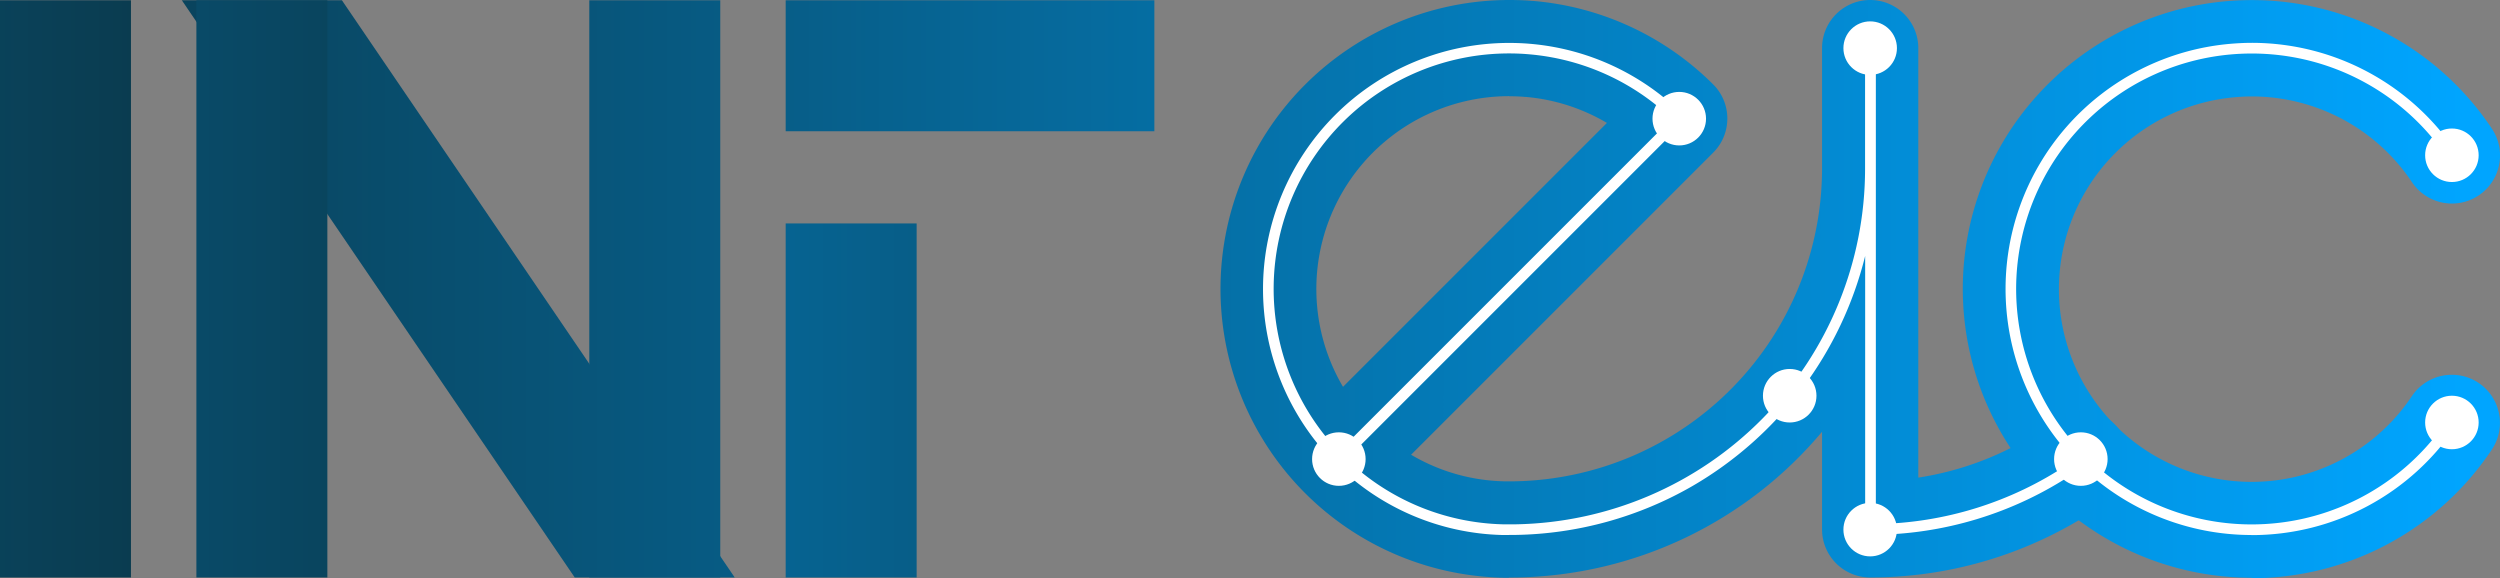<svg id="Layer_1-2" xmlns="http://www.w3.org/2000/svg" xmlns:xlink="http://www.w3.org/1999/xlink" width="264.387" height="61.15" viewBox="0 0 264.387 61.15">
  <rect x="0" y="0" width="264.387" height="61.15" fill="#808080" stroke="none"/>
  <defs>
    <linearGradient id="linear-gradient" x1="-3.659" y1="0.5" x2="0.938" y2="0.5" gradientUnits="objectBoundingBox">
      <stop offset="0" stop-color="#0a3c50"/>
      <stop offset="1" stop-color="#00a5ff"/>
    </linearGradient>
    <linearGradient id="linear-gradient-2" x1="-1.346" y1="0.5" x2="1.372" y2="0.5" xlink:href="#linear-gradient"/>
    <linearGradient id="linear-gradient-3" x1="-2.14" y1="0.5" x2="4.56" y2="0.5" xlink:href="#linear-gradient"/>
    <linearGradient id="linear-gradient-5" x1="-0.335" y1="0.5" x2="4.133" y2="0.5" xlink:href="#linear-gradient"/>
    <linearGradient id="linear-gradient-6" x1="-4.523" y1="0.5" x2="14.336" y2="0.5" xlink:href="#linear-gradient"/>
    <linearGradient id="linear-gradient-7" x1="-1.523" y1="0.5" x2="17.336" y2="0.5" xlink:href="#linear-gradient"/>
    <linearGradient id="linear-gradient-8" x1="-6.023" y1="0.5" x2="12.836" y2="0.5" xlink:href="#linear-gradient"/>
    <linearGradient id="linear-gradient-9" x1="-0.024" y1="0.5" x2="18.835" y2="0.5" xlink:href="#linear-gradient"/>
  </defs>
  <g id="Group_35312" data-name="Group 35312">
    <g id="Group_35310" data-name="Group 35310">
      <path id="Path_36523" data-name="Path 36523" d="M238.12,61.1A30.545,30.545,0,0,1,235.53.12c.86-.07,1.73-.11,2.59-.11a30.477,30.477,0,0,1,25.41,13.6,5.085,5.085,0,1,1-8.45,5.66,20.36,20.36,0,0,0-16.96-9.07c-.57,0-1.15.03-1.73.08a20.377,20.377,0,1,0,18.68,31.61,5.085,5.085,0,1,1,8.45,5.66,30.528,30.528,0,0,1-25.41,13.6Z" fill="url(#linear-gradient)"/>
      <path id="Path_36524" data-name="Path 36524" d="M159.59,61.1c-.27,0-.55,0-.82-.01A30.551,30.551,0,0,1,159.59,0c.86,0,1.7.03,2.51.1h.05a30.56,30.56,0,0,1,19.04,8.84,5.094,5.094,0,0,1,0,7.19L149.23,48.09A20.181,20.181,0,0,0,159,50.9h1.2a33.088,33.088,0,0,0,32.49-33.1V5.09a5.09,5.09,0,1,1,10.18,0V50.51a32.686,32.686,0,0,0,12.91-4.94l.68-.68a5.084,5.084,0,0,1,7.19,7.19l-1.04,1.04a5.778,5.778,0,0,1-.76.63,43.133,43.133,0,0,1-24.07,7.32h0a5.087,5.087,0,0,1-5.09-5.09V45.66a43.07,43.07,0,0,1-32.31,15.41c-.26,0-.53.01-.8.01Zm0-50.93a20.393,20.393,0,0,0-17.56,30.74L169.94,13a20.3,20.3,0,0,0-8.58-2.75h-.08c-.53-.05-1.1-.07-1.69-.07Z" fill="url(#linear-gradient-2)"/>
      <path id="Path_36525" data-name="Path 36525" d="M238.12,56.58a26.022,26.022,0,0,1-2.21-51.95c.74-.06,1.49-.1,2.21-.1a26.007,26.007,0,0,1,21.66,11.59.563.563,0,0,1-.94.62A24.874,24.874,0,0,0,238.12,5.66c-.69,0-1.41.03-2.12.09a24.9,24.9,0,1,0,22.83,38.63.563.563,0,0,1,.94.62,25.994,25.994,0,0,1-21.66,11.59Z" fill="#fff"/>
      <path id="Path_36526" data-name="Path 36526" d="M159.59,56.58h-.68a25.882,25.882,0,0,1-17.72-7.61h0A26.029,26.029,0,0,1,159.6,4.54c.75,0,1.49.03,2.19.09a26.027,26.027,0,0,1,16.22,7.53.567.567,0,0,1,0,.8l-35.6,35.6a24.764,24.764,0,0,0,16.55,6.89h1.31a37.619,37.619,0,0,0,36.97-37.62V5.09a.57.57,0,0,1,.57-.57.563.563,0,0,1,.57.57V55.42a37.452,37.452,0,0,0,20.31-6.32l1-1a.566.566,0,1,1,.8.8l-1.04,1.04a.751.751,0,0,1-.08.07,38.547,38.547,0,0,1-21.55,6.55h0a.581.581,0,0,1-.57-.57V27.07a38.964,38.964,0,0,1-18.23,24.31,38.69,38.69,0,0,1-18.73,5.19h-.67Zm0-50.93a24.9,24.9,0,0,0-18,42.1l35.2-35.2a24.862,24.862,0,0,0-15.11-6.81c-.67-.06-1.37-.09-2.09-.09Z" fill="#fff"/>
      <rect id="Rectangle_3338" data-name="Rectangle 3338" width="38.99" height="13.85" transform="translate(83.09 0.03)" fill="url(#linear-gradient-3)"/>
      <rect id="Rectangle_3339" data-name="Rectangle 3339" width="38.99" height="13.85" transform="translate(83.09 23.63)" fill="url(#linear-gradient-3)"/>
      <path id="Path_36527" data-name="Path 36527" d="M77.7,61.07H60.78L19.23.03H36.16Z" fill="url(#linear-gradient-5)"/>
      <rect id="Rectangle_3340" data-name="Rectangle 3340" width="13.85" height="61.04" transform="translate(62.32 0.03)" fill="url(#linear-gradient-6)"/>
      <rect id="Rectangle_3341" data-name="Rectangle 3341" width="13.85" height="61.04" transform="translate(34.62 61.07) rotate(180)" fill="url(#linear-gradient-7)"/>
      <rect id="Rectangle_3342" data-name="Rectangle 3342" width="13.85" height="37.44" transform="translate(96.94 61.07) rotate(180)" fill="url(#linear-gradient-8)"/>
      <rect id="Rectangle_3343" data-name="Rectangle 3343" width="13.85" height="61.04" transform="translate(13.85 61.07) rotate(180)" fill="url(#linear-gradient-9)"/>
      <circle id="Ellipse_95" data-name="Ellipse 95" cx="2.83" cy="2.83" r="2.83" transform="translate(174.76 9.72)" fill="#fff"/>
      <circle id="Ellipse_96" data-name="Ellipse 96" cx="2.83" cy="2.83" r="2.83" transform="translate(138.76 45.72)" fill="#fff"/>
      <circle id="Ellipse_97" data-name="Ellipse 97" cx="2.83" cy="2.83" r="2.83" transform="translate(194.95 2.26)" fill="#fff"/>
      <circle id="Ellipse_98" data-name="Ellipse 98" cx="2.83" cy="2.83" r="2.83" transform="translate(256.47 13.59)" fill="#fff"/>
      <circle id="Ellipse_99" data-name="Ellipse 99" cx="2.83" cy="2.83" r="2.83" transform="translate(256.47 41.85)" fill="#fff"/>
      <circle id="Ellipse_100" data-name="Ellipse 100" cx="2.83" cy="2.83" r="2.83" transform="translate(186.44 39.02)" fill="#fff"/>
      <circle id="Ellipse_101" data-name="Ellipse 101" cx="2.83" cy="2.83" r="2.83" transform="translate(194.95 53.18)" fill="#fff"/>
      <circle id="Ellipse_102" data-name="Ellipse 102" cx="2.83" cy="2.83" r="2.83" transform="translate(217.23 45.72)" fill="#fff"/>
    </g>
  </g>
</svg>
